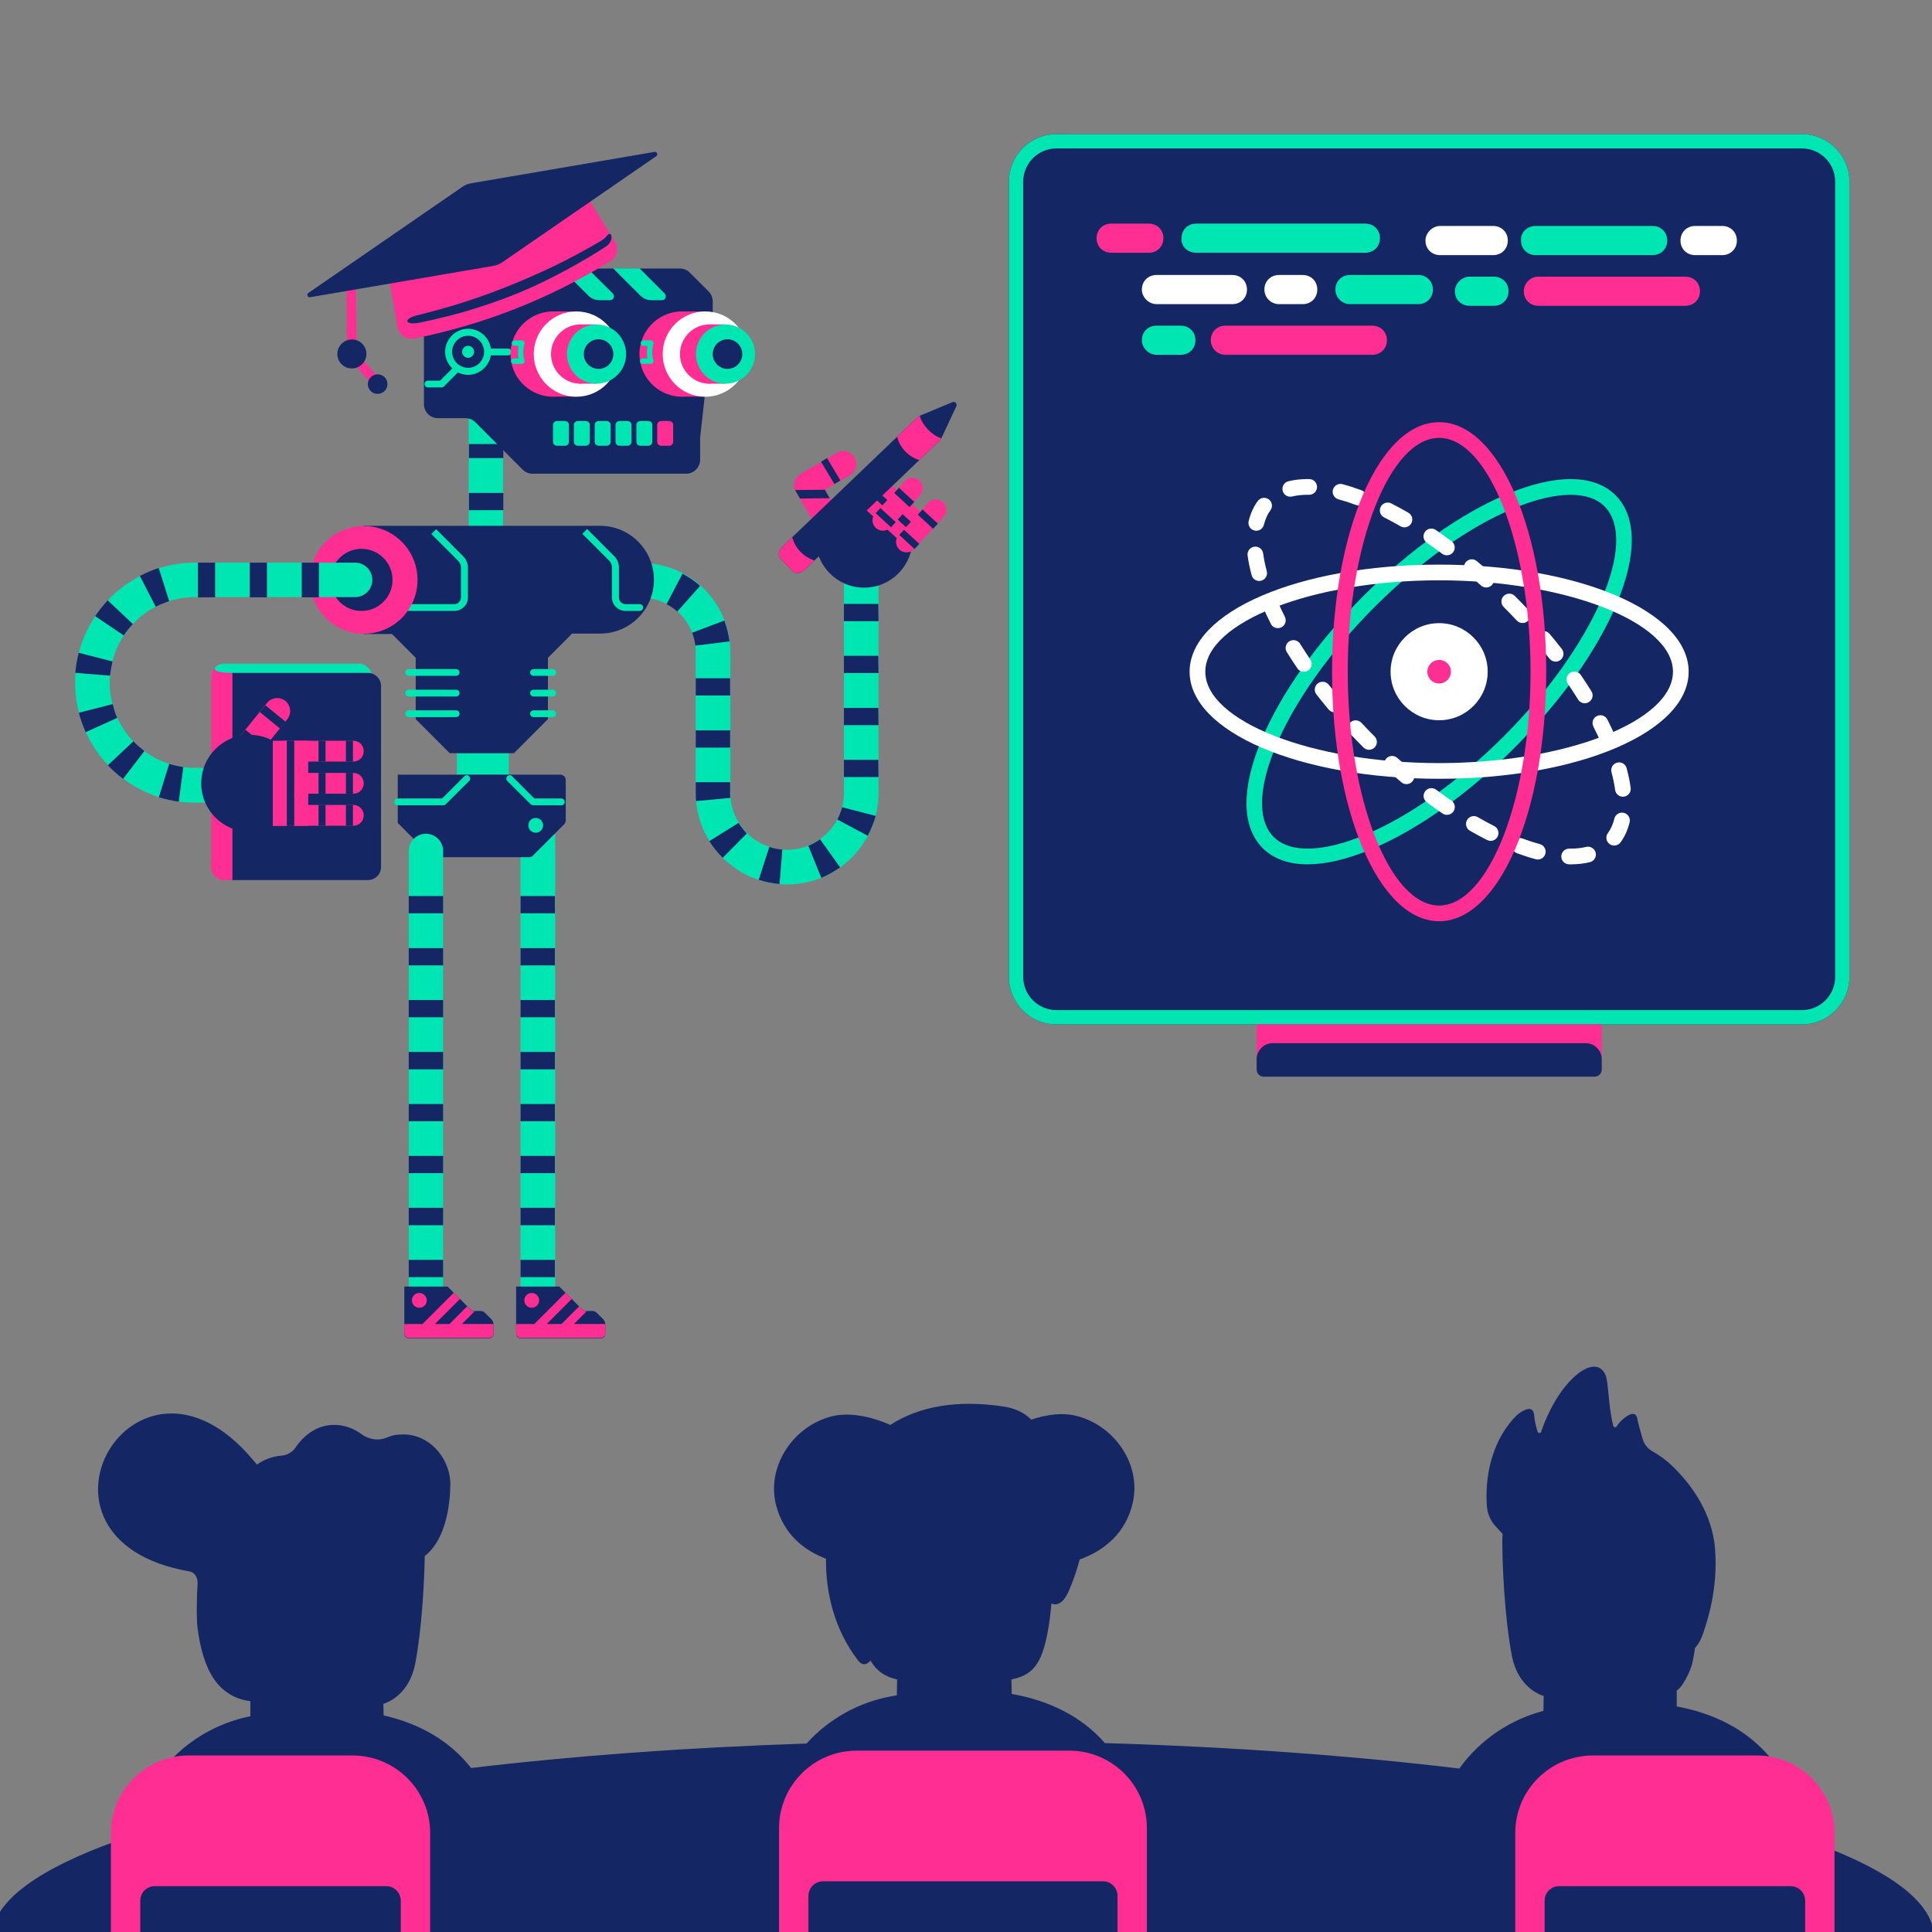 <svg xmlns="http://www.w3.org/2000/svg" version="1.1" viewBox="0 0 1080 1080" width="1080" height="1080">
<rect x="0" y="0" width="1080" height="1080" fill="#808080" stroke="none"/>
<!--ITEM 1--><g><defs><clipPath id="clip-path-id-viewbox-item-1"><rect x="0.0" y="0.0" width="353.799" height="396.441"/></clipPath></defs><g transform="translate(564.0 75.0) rotate(0.0 235.0 263.5) scale(1.328 1.329)"><g clip-path="url(#clip-path-id-viewbox-item-1)" transform="translate(-0.0 -0.0)"><g>
	<g>
		<g>
			<path style="fill:#142664;" d="M333.799,374.441H20c-11.046,0-20-8.954-20-20V20C0,8.954,8.954,0,20,0h313.799     c11.046,0,20,8.954,20,20v334.441C353.799,365.487,344.845,374.441,333.799,374.441z"/>
		</g>
	</g>
	<g>
		<g>
			<path style="fill:#00E6B3;" d="M333.799,6c7.72,0,14,6.28,14,14v334.441c0,7.72-6.28,14-14,14H20c-7.72,0-14-6.28-14-14V20     c0-7.72,6.28-14,14-14H333.799 M333.799,0H20C8.954,0,0,8.954,0,20v334.441c0,11.046,8.954,20,20,20h313.799     c11.046,0,20-8.954,20-20V20C353.799,8.954,344.845,0,333.799,0L333.799,0z"/>
		</g>
	</g>
	<g>
		<rect x="104.265" y="374.441" style="fill:#FF2E93;" width="145.27" height="14.098"/>
	</g>
	<g>
		<path style="fill:#142664;" d="M242.76,382.343H111.039c-3.741,0-6.775,3.033-6.775,6.775v4.323c0,1.657,1.343,3,3,3h139.27    c1.657,0,3-1.343,3-3v-4.323C249.535,385.376,246.502,382.343,242.76,382.343z"/>
	</g>
</g>
</g></g></g><!--ITEM 2--><g><defs><clipPath id="clip-path-id-viewbox-item-2"><rect x="0.0" y="0.0" width="64.541" height="82.402"/></clipPath></defs><g transform="translate(118.0 371.0) rotate(0.0 47.5 60.5) scale(1.472 1.468)"><g clip-path="url(#clip-path-id-viewbox-item-2)" transform="translate(-0.0 -0.0)"><g>
	<path fill="#00E6B3" d="M61.03,5v68.89c0,2.76-2.24,5-5,5H5c-2.76,0-5-2.24-5-5V5c0-1.36,0.54-2.59,1.43-3.48C2.33,0.58,3.6,0,5,0   h51.03C58.79,0,61.03,2.24,61.03,5z"/>
	<path fill="#142664" d="M59.541,82.402H8.51c-2.761,0-5-2.239-5-5V8.513c0-2.761,2.239-5,5-5h51.031c2.761,0,5,2.239,5,5v68.889   C64.541,80.163,62.303,82.402,59.541,82.402z"/>
	<path fill="#FF2E93" d="M8.1,3.51V82.4H4.86C2.17,82.4,0,80.22,0,77.54V5c0-1.36,0.54-2.59,1.43-3.48C0.99,2.9,3.62,3.51,8.1,3.51z   "/>
</g>
</g></g></g><!--ITEM 3--><g><defs><clipPath id="clip-path-id-viewbox-item-3"><rect x="0.0" y="0.0" width="799.271" height="235.526"/></clipPath></defs><g transform="translate(-4.0 764.0) rotate(0.0 542.5 159.5) scale(1.357 1.354)"><g clip-path="url(#clip-path-id-viewbox-item-3)" transform="translate(-0.0 -0.0)"><g>
	<g>
		<path style="fill:#142664;" d="M799.205,231.733c-3.009-13.214-21.664-25.601-52.292-36.42c-1.006-5.067-2.239-8.691-3.527-12.81    c-2.65-8.46-6.58-15.64-11.63-21.59c-9.305-10.965-22.39-17.733-38.089-20.665c0-2.965,0-6.609,0-6.609c1.6-0.5,5.7-7.2,6.6-12.1    c0.35-1.81,0.651-3.613,0.93-5.409c1.326-1.468,2.439-3.338,3.237-5.725c1.814-5.428,6.28-18.51,5.026-35.06    c-1.112-14.685-9.53-26.565-17.771-34.49c-2.573-2.475-5.358-4.419-8.111-5.982c-1.929-1.095-3.347-2.909-3.963-5.039    c-1.954-6.753-2.129-7.987-2.129-7.987c-0.068-0.478-0.233-1.732-1.102-2.192c-1.689-0.894-4.754,1.895-5.25,2.346    c-0.788,0.716-1.531,1.606-2.196,2.616c-0.38,0.578-1.256,0.446-1.425-0.225c-2.101-8.342-1.905-18.074-3.2-20.993    c-4.291-9.672-19.32,2.276-26.49,23.458c-0.251,0.743-1.271,0.68-1.494-0.072c-0.809-2.729-1.156-4.393-1.382-6.553    c-0.072-0.691-0.175-1.974-1.134-2.539c-1.867-1.1-5.526,1.852-6.067,2.386c-8.945,8.826-13.239,22.721-12.313,37.017    c0.004,0.106,0.009,0.212,0.016,0.317c0.005,0.074,0.006,0.149,0.011,0.223c0.004,0.055,0.02,0.097,0.024,0.151    c0.266,2.932,1.404,5.727,3.634,8.176c0.86,0.946,1.831,1.968,2.819,3.088c-0.081,1.013-0.136,2.038-0.133,3.087    c0.02,9.69,0.9,31.25,3.96,47.3c2.4,12.3,10.9,15.9,13.1,16.5c0,0-0.099,3.854-0.1,6.159    c-13.333,3.479-25.905,11.582-34.672,23.808c-43.925-5.299-93.285-8.943-145.988-10.506    c-9.427-10.837-22.607-17.499-38.401-20.305c-0.006-2.319-0.099-5.982-0.099-5.982c8.992-1.745,12.437-6.761,14.837-19.061    c0.759-3.981,1.276-8.143,1.626-12.299c2.417,1.12,5.087-0.316,7.195-5.233c1.96-4.6,3.42-8.91,4.44-12.93    c10.35-3.69,19.12-11.14,21.89-23.48c3.61-16.09-7.9-32.37-23.99-35.98c-5.24-1.17-11.57-0.4-17.86,1.74    c-0.87-0.91-1.89-1.75-3.09-2.5c-2.19-1.38-4.98-2.44-8.55-2.97c-19.01-2.82-34.57-0.02-46.4,7.63c-8.33-3.7-17.33-5.3-24.26-3.5    c-15.95,4.16-26.91,20.82-22.75,36.78c2.96,11.39,10.98,18.37,20.521,21.96v0.01c-0.17,14.21,3.53,29.37,13.2,41.99    c1.751,2.283,3.717,1.839,5.094,0.069c2.615,4.38,6.193,6.723,10.998,7.775c0,0-0.1,3.9-0.1,6.2c0,0.108,0.017,0.212,0.027,0.317    c-0.702,0.137-1.418,0.279-2.168,0.433c-12.976,2.304-25.566,8.969-35.064,19.522c-49.732,1.631-96.39,5.118-138.185,10.099    c-8.706-11.156-21.078-18.297-36.047-21.727c-0.024-2.201-0.091-4.783-0.091-4.783c2.2-0.6,10.7-4.2,13.1-16.5    c2.793-14.649,3.769-33.883,3.934-44.497c10.965-8.54,10.546-28.89,10.546-30.668c-0.75-10.861-9.263-19.543-19.241-19.543    c-0.436,0-0.872,0.012-1.307,0.048c-2.119,0-3.959,0.521-5.8,1.308c-3.16,1.32-7.12,0.799-10.014-1.308    c-3.427-2.64-7.907-4.226-12.387-3.959c-6.067,0.266-11.333,3.959-14.76,8.96c-1.32,2.107-3.427,3.427-5.8,3.693    c-3.867,0.256-7.385,1.597-10.361,3.702c-0.672-0.788-1.346-1.579-2.025-2.387C58.486-19.033,5.909,71.356,80.836,84.48    c0.016,0.003,0.031,0.005,0.047,0.008c2.513,0.436,3.665,2.844,3.448,5.386c-0.295,3.468-0.524,13.9-0.039,17.7    c2.278,17.849,8.399,28.668,21.787,30.526c0,1.518,0,4.15,0,6.203c-11.49,2.289-22.616,7.98-31.474,16.77    c-6.26,6.21-11.39,13.97-14.72,23.16c-1.078,2.972-2.058,6.141-2.948,9.503c-33.347,11.186-53.716,24.136-56.872,37.997    c-0.45,1.976,1.458,3.793,3.946,3.793h791.246C797.746,235.526,799.655,233.709,799.205,231.733z"/>
	</g>
	<g>
		<g>
			<path style="fill:#FF2E93;" d="M731.756,160.914c-1.66-0.27-3.36-0.41-5.1-0.41h-67.51c-17.67,0-32,14.33-32,32v43h12.1v-15.05     c0-3.31,2.69-6,6-6h95.32c3.31,0,6,2.69,6,6v15.05h12.09v-43C758.656,176.574,747.016,163.354,731.756,160.914z"/>
		</g>
	</g>
	<g>
		<g>
			<path style="fill:#FF2E93;" d="M466.706,168.574c-5.84-6.2-14.12-10.07-23.31-10.07h-87.52c-17.67,0-32,14.33-32,32v45h12.1     v-17.05c0-3.31,2.69-6,6-6h115.32c3.31,0,6,2.69,6,6v17.05h12.1v-45C475.396,182.014,472.096,174.304,466.706,168.574z"/>
		</g>
	</g>
	<g>
		<g>
			<path style="fill:#FF2E93;" d="M148.146,160.504h-67.51c-2.06,0-4.08,0.19-6.03,0.57c-14.79,2.82-25.97,15.82-25.97,31.43v43     h12.1v-15.05c0-3.31,2.68-6,6-6h95.31c3.32,0,6,2.69,6,6v15.05h12.1v-43C180.146,174.834,165.826,160.504,148.146,160.504z"/>
		</g>
	</g>
</g>
</g></g></g><!--ITEM 4--><g><defs><clipPath id="clip-path-id-viewbox-item-4"><rect x="0.0" y="0.0" width="435.613" height="534.0"/></clipPath></defs><g transform="translate(42.0 150.0) rotate(0.0 243.5 299.0) scale(1.118 1.12)"><g clip-path="url(#clip-path-id-viewbox-item-4)" transform="translate(-0.0 -0.0)"><g>
	<g>
		<path style="fill:#00E6B3;" d="M356,307.5c-25.2,0-45.7-20.5-45.7-45.7v-70.3c0-14.9-12.1-27.1-27.1-27.1v-17.3    c24.5,0,44.4,19.9,44.4,44.4v70.3c0,15.7,12.8,28.4,28.4,28.4s28.4-12.8,28.4-28.4V151.5h17.3v110.3    C401.7,287,381.2,307.5,356,307.5z"/>
	</g>
	<g>
		<path style="fill:#142664;" d="M352.2,307.3L352.2,307.3c-3.5-0.3-7.1-1-10.4-2.1l0,0l0,0l5.3-16.4l0,0l0,0    c2.1,0.7,4.3,1.1,6.5,1.3c0,0,0,0,0,0.1L352.2,307.3C352.3,307.3,352.2,307.3,352.2,307.3z M373.1,304.2L373.1,304.2L373.1,304.2    l-6.5-16l0,0l0,0l0,0l0,0l0,0l0,0l0,0l0,0l0,0l0,0l0,0l0,0l0,0l0,0l0,0l0,0l0,0l0,0c2-0.8,4-1.9,5.8-3.2c0,0,0,0,0.1,0l10,14l0,0    l0,0C379.5,301.1,376.4,302.8,373.1,304.2L373.1,304.2z M323.8,294.2L323.8,294.2c-2.6-2.5-4.8-5.3-6.7-8.3l0,0l0,0l14.6-9.1l0,0    l0,0c1.2,1.9,2.6,3.6,4.1,5.2c0,0,0,0,0,0.1L323.8,294.2L323.8,294.2z M396.3,283.2L396.3,283.2L396.3,283.2l-15.2-8.1l0,0l0,0    c1-1.9,1.8-4,2.4-6.1c0,0,0,0,0.1,0l16.7,4.3l0,0l0,0C399.3,276.7,398,280,396.3,283.2C396.4,283.2,396.4,283.2,396.3,283.2z     M310.5,265.9C310.4,265.9,310.4,265.9,310.5,265.9c-0.2-1.4-0.2-2.8-0.2-4.1v-5.3l0,0h17.2l0,0v5.3c0,0.8,0,1.7,0.1,2.5l0,0l0,0    L310.5,265.9L310.5,265.9z M401.7,253.9h-17.3l0,0v-8.6l0,0h17.2l0,0L401.7,253.9L401.7,253.9z M327.5,239.2h-17.2l0,0v-8.6l0,0    h17.2l0,0V239.2L327.5,239.2z M401.7,228h-17.3l0,0v-8.6l0,0h17.2l0,0L401.7,228L401.7,228z M327.5,213.2h-17.2l0,0v-8.6l0,0h17.2    l0,0V213.2L327.5,213.2z M401.7,202h-17.3l0,0v-8.6l0,0h17.2l0,0L401.7,202L401.7,202z M310.1,188.3    C310.1,188.3,310,188.3,310.1,188.3c-0.3-2.2-0.8-4.4-1.6-6.4l0,0l0,0l16.1-6.1l0,0l0,0c1.3,3.3,2.1,6.9,2.6,10.4l0,0l0,0    L310.1,188.3L310.1,188.3z M401.7,176.1h-17.3l0,0v-8.6l0,0h17.2l0,0L401.7,176.1L401.7,176.1z M301.1,171.3    C301.1,171.3,301.1,171.2,301.1,171.3c-1.7-1.5-3.5-2.7-5.4-3.7l0,0l0,0l0,0l8-15.2l0,0l0,0c3.2,1.7,6.1,3.7,8.8,6.1l0,0l0,0    L301.1,171.3C301.2,171.2,301.2,171.3,301.1,171.3z"/>
	</g>
	<g>
		<rect x="222.7" y="273.3" style="fill:#00E6B3;" width="17.3" height="238.2"/>
	</g>
	<g>
		<path style="fill:#142664;" d="M239.9,503.5h-17.2l0,0v-8.6l0,0h17.2l0,0V503.5C240,503.5,239.9,503.5,239.9,503.5z M239.9,477.6    h-17.2l0,0v-8.7l0,0h17.2l0,0V477.6C240,477.6,239.9,477.6,239.9,477.6z M239.9,451.6h-17.2l0,0V443l0,0h17.2l0,0V451.6    C240,451.6,239.9,451.6,239.9,451.6z M239.9,425.7h-17.2l0,0v-8.6l0,0h17.2l0,0V425.7C240,425.7,239.9,425.7,239.9,425.7z     M239.9,399.8h-17.2l0,0v-8.7l0,0h17.2l0,0V399.8C240,399.7,239.9,399.8,239.9,399.8z M239.9,373.8h-17.2l0,0v-8.6l0,0h17.2l0,0    V373.8C240,373.8,239.9,373.8,239.9,373.8z M239.9,347.9h-17.2l0,0v-8.6l0,0h17.2l0,0V347.9C240,347.8,239.9,347.9,239.9,347.9z     M239.9,321.9h-17.2l0,0v-8.6l0,0h17.2l0,0V321.9C240,321.9,239.9,321.9,239.9,321.9z"/>
	</g>
	<path style="fill:#142664;" d="M242.6,252.7c1.5,0,2.7,1.2,2.7,2.7c0,5.3,0,16.6,0,20.2c0,0.7-0.3,1.4-0.8,1.9   c-2.9,2.9-12.7,12.7-15.6,15.6c-0.5,0.5-1.2,0.8-1.9,0.8c-7.4,0-48.6,0-48.6,0l-17.1-17.1v-24.1H242.6L242.6,252.7z"/>
	<g>
		<path style="fill:#00E6B3;" d="M205.4,146.6c-4.8,0-8.6-3.9-8.6-8.6V57.9c0-4.8,3.9-8.6,8.6-8.6c4.8,0,8.6,3.9,8.6,8.6V138    C214.1,142.7,210.2,146.6,205.4,146.6z"/>
	</g>
	<g>
		<path style="fill:#142664;" d="M214.1,146.6h-17.2l0,0v-8.7l0,0h17.2l0,0V146.6L214.1,146.6z M214.1,120.7h-17.2l0,0v-8.6l0,0    h17.2l0,0V120.7L214.1,120.7z M214.1,94.7h-17.2l0,0v-7l0,0h17.2l0,0V94.7L214.1,94.7z"/>
	</g>
	<g>
		<path style="fill:#00E6B3;" d="M175.4,520.1c-4.8,0-8.6-3.9-8.6-8.6V290.8c0-4.8,3.9-8.6,8.6-8.6c4.8,0,8.6,3.9,8.6,8.6v220.7    C184,516.2,180.1,520.1,175.4,520.1z"/>
	</g>
	<g>
		<path style="fill:#142664;" d="M184,503.5h-17.2l0,0v-8.6l0,0H184l0,0V503.5L184,503.5z M184,477.6h-17.2l0,0v-8.7l0,0H184l0,0    V477.6L184,477.6z M184,451.6h-17.2l0,0V443l0,0H184l0,0V451.6L184,451.6z M184,425.7h-17.2l0,0v-8.6l0,0H184l0,0V425.7L184,425.7    z M184,399.8h-17.2l0,0v-8.7l0,0H184l0,0V399.8C184,399.7,184,399.8,184,399.8z M184,373.8h-17.2l0,0v-8.6l0,0H184l0,0V373.8    L184,373.8z M184,347.9h-17.2l0,0v-8.6l0,0H184l0,0V347.9C184,347.8,184,347.9,184,347.9z M184,321.9h-17.2l0,0v-8.6l0,0H184l0,0    V321.9L184,321.9z"/>
	</g>
	<g>
		<path style="fill:#142664;" d="M220.5,508.2h21.6c0,0,8.5,8.5,11.3,11.3c0.5,0.5,1.3,0.9,2.1,0.9c1,0,2.3,0,3.2,0    c0.8,0,1.5,0.3,2.1,0.9c0.9,0.9,2.2,2.2,3.2,3.2c0.7,0.7,1.1,1.7,1.1,2.8c0,1.3,0,3.1,0,4.5c0,0.6-0.2,1.1-0.6,1.6    c-0.4,0.4-1,0.6-1.6,0.6c-7.6,0-32.7,0-40.2,0c-0.6,0-1.1-0.2-1.6-0.6c-0.4-0.4-0.6-1-0.6-1.6    C220.5,525.5,220.5,508.2,220.5,508.2L220.5,508.2z"/>
		<path style="fill:#FF2E93;" d="M245.2,511.3l3.1,3.1l-17.4,17.4c-0.8,0.8-2.2,0.8-3.1,0c-0.8-0.8-0.8-2.2,0-3.1L245.2,511.3    L245.2,511.3z"/>
		<path style="fill:#FF2E93;" d="M252,518.1l1.5,1.5c0.5,0.5,1.3,0.9,2.1,0.9h0.2l-12,12c-0.8,0.8-2.2,0.8-3.1,0    c-0.8-0.8-0.8-2.2,0-3.1L252,518.1L252,518.1z"/>
		<path style="fill:#FF2E93;" d="M265.1,526.9h-44.6v4.7c0,0.6,0.2,1.1,0.6,1.6c0.4,0.4,1,0.6,1.6,0.6c7.6,0,32.7,0,40.2,0    c0.6,0,1.1-0.2,1.6-0.6c0.4-0.4,0.6-1,0.6-1.6C265.1,529.6,265.1,526.9,265.1,526.9z"/>
	</g>
	<g>
		<path style="fill:#142664;" d="M164.6,508.2h21.6c0,0,8.5,8.5,11.3,11.3c0.5,0.5,1.3,0.9,2.1,0.9c1,0,2.3,0,3.2,0    c0.8,0,1.5,0.3,2.1,0.9c0.9,0.9,2.2,2.2,3.2,3.2c0.7,0.7,1.1,1.7,1.1,2.8c0,1.3,0,3.1,0,4.5c0,0.6-0.2,1.1-0.6,1.6    c-0.4,0.4-1,0.6-1.6,0.6c-7.6,0-32.7,0-40.2,0c-0.6,0-1.1-0.2-1.6-0.6c-0.4-0.4-0.6-1-0.6-1.6    C164.6,525.5,164.6,508.2,164.6,508.2L164.6,508.2z"/>
		<path style="fill:#FF2E93;" d="M189.3,511.3l3.1,3.1L175,531.8c-0.8,0.8-2.2,0.8-3.1,0c-0.8-0.8-0.8-2.2,0-3.1L189.3,511.3    L189.3,511.3z"/>
		<path style="fill:#FF2E93;" d="M196,518.1l1.5,1.5c0.5,0.5,1.3,0.9,2.1,0.9h0.2l-12,12c-0.8,0.8-2.2,0.8-3.1,0    c-0.8-0.8-0.8-2.2,0-3.1L196,518.1L196,518.1z"/>
		<path style="fill:#FF2E93;" d="M209.2,526.9h-44.6v4.7c0,0.6,0.2,1.1,0.6,1.6c0.4,0.4,1,0.6,1.6,0.6c7.6,0,32.7,0,40.2,0    c0.6,0,1.1-0.2,1.6-0.6c0.4-0.4,0.6-1,0.6-1.6C209.2,529.6,209.2,526.9,209.2,526.9L209.2,526.9z"/>
	</g>
	<rect x="190.9" y="242" style="fill:#00E6B3;" width="25.9" height="10.6"/>
	<path style="fill:#142664;" d="M318.8,28V16.5c0-1.8-0.7-3.6-2-4.9c-2.6-2.6-7-7-9.5-9.5c-1.3-1.3-3.1-2-4.9-2h-121   c-3.866,0-7,3.134-7,7v60.7c0,3.8,3.1,7,7,7c4.6,0,10.4,0,13.8,0c1.8,0,3.6,0.7,4.9,2c5.1,5.1,18.5,18.5,23.7,23.7   c1.3,1.3,3.1,2,4.9,2c12.1,0,59,0,76.8,0c3.8,0,7-3.1,7-7c0-5,0-11,0-11L318.8,28z"/>
	<path style="fill:#142664;" d="M144.3,182.4v-53.9h118.1h0.2c14.8,0.1,26.8,12.1,26.8,26.9c0,14.9-12.1,26.9-26.9,26.9h-14   l-12.1,12.1V225l-17,17h-32.1l-17-17v-30.6l-11.9-11.9h-14.1V182.4z"/>
	<g>
		<path style="fill:#00E6B3;" d="M243.2,268H229c-0.5,0-0.9-0.2-1.2-0.5l-11.7-11.6c-0.7-0.7-0.7-1.8,0-2.4c0.7-0.7,1.8-0.7,2.4,0    l11.1,11.1h13.5c1,0,1.7,0.8,1.7,1.7S244.1,268,243.2,268z"/>
	</g>
	<g>
		<path style="fill:#00E6B3;" d="M184.2,268h-22.9c-1,0-1.7-0.8-1.7-1.7s0.8-1.7,1.7-1.7h22.2l11.1-11.1c0.7-0.7,1.8-0.7,2.4,0    c0.7,0.7,0.7,1.8,0,2.4l-11.6,11.5C185.1,267.8,184.7,268,184.2,268z"/>
	</g>
	<g>
		<path style="fill:#00E6B3;" d="M189.6,171h-26.3c-1,0-1.7-0.8-1.7-1.7c0-1,0.8-1.7,1.7-1.7h26.3c1.8,0,3.3-1.5,3.3-3.3v-15    c0-1.2-0.5-2.4-1.3-3.2l-13.5-13.5l2.4-2.4l13.5,13.5c1.5,1.5,2.4,3.5,2.4,5.7v15C196.4,168,193.3,171,189.6,171z"/>
	</g>
	<g>
		<path style="fill:#00E6B3;" d="M282.3,171h-7.1c-3.7,0-6.8-3-6.8-6.8v-15c0-1.2-0.5-2.4-1.3-3.2l-13.5-13.5l2.4-2.4l13.5,13.5    c1.5,1.5,2.4,3.5,2.4,5.7v15c0,1.8,1.5,3.3,3.3,3.3h7.1c1,0,1.7,0.8,1.7,1.7C284,170.3,283.2,171,282.3,171z"/>
	</g>
	<g>
		<path style="fill:#00E6B3;" d="M190.5,203.4h-23.7c-1,0-1.7-0.8-1.7-1.7s0.8-1.7,1.7-1.7h23.7c1,0,1.7,0.8,1.7,1.7    S191.5,203.4,190.5,203.4z"/>
	</g>
	<g>
		<path style="fill:#00E6B3;" d="M238.8,203.4h-9.6c-1,0-1.7-0.8-1.7-1.7s0.8-1.7,1.7-1.7h9.6c1,0,1.7,0.8,1.7,1.7    S239.7,203.4,238.8,203.4z"/>
	</g>
	<g>
		<path style="fill:#00E6B3;" d="M190.5,213.7h-23.7c-1,0-1.7-0.8-1.7-1.7c0-1,0.8-1.7,1.7-1.7h23.7c1,0,1.7,0.8,1.7,1.7    C192.2,212.9,191.5,213.7,190.5,213.7z"/>
	</g>
	<g>
		<path style="fill:#00E6B3;" d="M238.8,213.7h-9.6c-1,0-1.7-0.8-1.7-1.7c0-1,0.8-1.7,1.7-1.7h9.6c1,0,1.7,0.8,1.7,1.7    S239.7,213.7,238.8,213.7z"/>
	</g>
	<g>
		<path style="fill:#00E6B3;" d="M190.5,224h-23.7c-1,0-1.7-0.8-1.7-1.7s0.8-1.7,1.7-1.7h23.7c1,0,1.7,0.8,1.7,1.7    S191.5,224,190.5,224z"/>
	</g>
	<g>
		<path style="fill:#00E6B3;" d="M238.8,224h-9.6c-1,0-1.7-0.8-1.7-1.7s0.8-1.7,1.7-1.7h9.6c1,0,1.7,0.8,1.7,1.7    S239.7,224,238.8,224z"/>
	</g>
	<circle style="fill:#00E6B3;" cx="230.3" cy="278" r="3.7"/>
	<circle style="fill:#FF2E93;" cx="172.1" cy="515.1" r="3.7"/>
	<circle style="fill:#FF2E93;" cx="228.3" cy="515.1" r="3.7"/>
	<g>
		<path style="fill:#00E6B3;" d="M196.5,53.154c-6.3,0-11.5-5.2-11.5-11.5s5.2-11.5,11.5-11.5s11.5,5.2,11.5,11.5    S202.8,53.154,196.5,53.154z M196.5,33.654c-4.4,0-8,3.6-8,8s3.6,8,8,8s8-3.6,8-8S200.9,33.654,196.5,33.654z"/>
	</g>
	<circle style="fill:#00E6B3;" cx="196.5" cy="41.654" r="3"/>
	<g>
		<path style="fill:#00E6B3;" d="M216.5,43.454h-10.2c-1,0-1.7-0.8-1.7-1.7c0-1,0.8-1.7,1.7-1.7h10.2c1,0,1.7,0.8,1.7,1.7    C218.2,42.654,217.5,43.454,216.5,43.454z"/>
	</g>
	<g>
		<path style="fill:#00E6B3;" d="M183.2,59.454h-6.8c-1,0-1.7-0.8-1.7-1.7s0.8-1.7,1.7-1.7h6.1l7.4-7.4c0.7-0.7,1.8-0.7,2.4,0    c0.7,0.7,0.7,1.8,0,2.4l-7.9,7.9C184.1,59.254,183.7,59.454,183.2,59.454z"/>
	</g>
	<path style="fill:#00E6B3;" d="M282.2,0H269c0,0,9.2,9.3,13.6,13.6c1.4,1.4,3.4,2.3,5.4,2.3c1.6,0,3.7,0,5.5,0   c0.8,0,1.5-0.5,1.7-1.2c0.3-0.7,0.1-1.5-0.4-2.1C290.2,8,282.2,0,282.2,0z"/>
	<path style="fill:#00E6B3;" d="M256.2,0H243c0,0,9.2,9.3,13.6,13.6c1.4,1.4,3.4,2.3,5.4,2.3c1.6,0,3.7,0,5.5,0   c0.8,0,1.5-0.5,1.8-1.2s0.1-1.5-0.4-2.1C264.2,8,256.2,0,256.2,0L256.2,0z"/>
	<circle style="fill:#FF2E93;" cx="144.3" cy="155.5" r="26.9"/>
	<circle style="fill:#142664;" cx="143.2" cy="155.5" r="15.5"/>
	<g>
		<path style="fill:#00E6B3;" d="M89,266.7H59.9c-33,0-59.9-26.9-59.9-59.9s26.9-59.9,59.9-59.9H140c4.8,0,8.6,3.9,8.6,8.6    c0,4.8-3.9,8.6-8.6,8.6H59.9c-23.5,0-42.6,19.1-42.6,42.6s19.1,42.6,42.6,42.6H89c4.8,0,8.6,3.9,8.6,8.6S93.7,266.7,89,266.7z"/>
	</g>
	<g>
		<path style="fill:#142664;" d="M78.9,266.7h-8.6l0,0v-17.4l0,0h8.6l0,0V266.7L78.9,266.7z M51.8,266.2L51.8,266.2    c-3.3-0.5-6.7-1.2-9.9-2.2c0,0,0,0,0-0.1l5.1-16.549c0,0,0,0,0.1,0c2.3,0.7,4.6,1.2,7,1.6l0,0l0,0L51.8,266.2    C51.8,266.1,51.8,266.2,51.8,266.2z M24,254.8L24,254.8c-2.7-2-5.3-4.3-7.6-6.7c0,0,0,0,0-0.1l12.673-11.9h0.1    c1.6,1.7,3.5,3.3,5.4,4.8c0,0,0,0,0,0.1L24,254.8C24.1,254.8,24.1,254.8,24,254.8z M5.3,231.5C5.2,231.5,5.2,231.5,5.3,231.5    c-1.4-3.1-2.6-6.3-3.4-9.6c0,0,0,0,0-0.1l16.868-4.3l0,0l0,0c0.6,2.3,1.244,4.6,2.244,6.8c0,0,0,0,0,0.1L5.3,231.5L5.3,231.5z     M17.451,203.3L17.451,203.3L0.1,201.9l0,0l0,0c0.3-3.4,0.8-6.7,1.7-10l0,0l0,0l0,0l0,0l0,0l0,0l0,0l0,0l0,0l0,0l0,0l0,0l0,0l0,0    l0,0l0,0l0,0l0,0l0,0l0,0l16.851,4.3l0,0l0,0C18.151,198.5,17.751,200.9,17.451,203.3C17.551,203.3,17.551,203.3,17.451,203.3    L17.451,203.3z M24.3,183.2L24.3,183.2L10,173.6l0,0l0,0c1.9-2.8,4-5.4,6.3-7.9l0,0l0,0l12.5,11.8c0,0,0,0,0,0.1l0,0    C27.2,179.3,25.7,181.2,24.3,183.2C24.4,183.2,24.4,183.2,24.3,183.2L24.3,183.2z M40.3,168.9C40.3,168.9,40.2,168.9,40.3,168.9    l-7.9-15.3v-0.1c3-1.5,6.1-2.9,9.3-3.9h0.1L47,166v0.1C44.7,166.9,42.4,167.8,40.3,168.9L40.3,168.9z M121.9,164.2h-8.6l0,0v-17.3    l0,0h8.6l0,0V164.2L121.9,164.2z M95.9,164.2h-8.6l0,0v-17.3l0,0h8.6l0,0V164.2C96,164.2,96,164.2,95.9,164.2z M70,164.2h-8.6l0,0    v-17.3l0,0H70l0,0V164.2L70,164.2z"/>
	</g>
	<circle style="fill:#142664;" cx="394.496" cy="135.176" r="24.2"/>
	<g>
		<g>
			<path style="fill:#FF2E93;" d="M391.531,114.693c-2.135-1.962-2.272-5.212-0.31-7.347l22.873-24.885     c1.962-2.135,5.212-2.272,7.347-0.31s2.272,5.212,0.31,7.347l-22.873,24.885C396.916,116.519,393.666,116.656,391.531,114.693z"/>
		</g>
		<g>
			
				<rect x="414.853" y="82.215" transform="matrix(0.677 -0.736 0.736 0.677 70.322 334.982)" style="fill:#142664;" width="3.5" height="10.4"/>
		</g>
		<g>
			
				<rect x="405.582" y="92.302" transform="matrix(0.677 -0.736 0.736 0.677 59.899 331.417)" style="fill:#142664;" width="3.5" height="10.4"/>
		</g>
	</g>
	
		<rect x="387.09" y="111.252" transform="matrix(0.736 0.677 -0.677 0.736 188.976 -244.631)" style="fill:#FF2E93;" width="42.444" height="17.719"/>
	<g>
		
			<rect x="406.562" y="98.89" transform="matrix(0.677 -0.736 0.736 0.677 43.569 339.448)" style="fill:#142664;" width="3.5" height="42.444"/>
		
			<rect x="406.562" y="98.89" transform="matrix(0.677 -0.736 0.736 0.677 43.569 339.448)" style="fill:#142664;" width="3.5" height="42.444"/>
	</g>
	<g>
		<g>
			<path style="fill:#FF2E93;" d="M422.163,105.868c-2.135-1.962-5.385-1.826-7.347,0.31l-14.752,16.05     c-1.962,2.135-1.826,5.385,0.31,7.347c2.135,1.962,5.385,1.826,7.347-0.31l14.752-16.05     C424.435,111.08,424.224,107.763,422.163,105.868z"/>
		</g>
		<g>
			
				<rect x="403.461" y="119.111" transform="matrix(0.677 -0.736 0.736 0.677 39.475 338.522)" style="fill:#142664;" width="3.5" height="10.4"/>
		</g>
		<g>
			
				<rect x="412.732" y="109.024" transform="matrix(0.677 -0.736 0.736 0.677 49.898 342.087)" style="fill:#142664;" width="3.5" height="10.4"/>
		</g>
	</g>
	<g>
		<g>
			<path style="fill:#FF2E93;" d="M433.943,116.695c-2.135-1.962-5.385-1.826-7.347,0.31l-14.752,16.05     c-1.962,2.135-1.826,5.385,0.31,7.347c2.135,1.962,5.385,1.826,7.347-0.31l14.752-16.05     C436.215,121.908,436.004,118.59,433.943,116.695z"/>
		</g>
		<g>
			
				<rect x="415.241" y="129.938" transform="matrix(0.677 -0.736 0.736 0.677 35.312 350.695)" style="fill:#142664;" width="3.5" height="10.4"/>
		</g>
		<g>
			
				<rect x="424.512" y="119.852" transform="matrix(0.677 -0.736 0.736 0.677 45.735 354.26)" style="fill:#142664;" width="3.5" height="10.4"/>
		</g>
	</g>
	<g>
		<g>
			<path style="fill:#FF2E93;" d="M81.043,245.602L81.043,245.602c-2.789-2.265-3.213-6.362-0.948-9.151l15.889-19.583     c2.229-2.744,6.307-3.167,9.151-0.948c2.744,2.229,3.167,6.307,0.948,9.151l-15.889,19.583     C87.929,247.443,83.832,247.867,81.043,245.602z"/>
			<g>
				<path style="fill:#142664;" d="M92.338,221.481l2.764-3.403l10.099,8.203l-2.764,3.403L92.338,221.481z"/>
			</g>
			<g>
				<path style="fill:#142664;" d="M82.361,233.679l2.764-3.403l10.099,8.203l-2.764,3.403L82.361,233.679z"/>
			</g>
		</g>
		<g>
			<g>
				<path style="fill:#FF2E93;" d="M80.1,257.03c0-2.9,2.3-5.2,5.2-5.2h53.8c2.9,0,5.2,2.3,5.2,5.2s-2.3,5.2-5.2,5.2H85.3      C82.4,262.23,80.1,259.83,80.1,257.03z"/>
			</g>
			<g>
				<rect x="135.4" y="251.83" style="fill:#142664;" width="3.5" height="10.4"/>
			</g>
			<g>
				<rect x="121.7" y="251.83" style="fill:#142664;" width="3.5" height="10.4"/>
			</g>
		</g>
		<g>
			<g>
				<path style="fill:#FF2E93;" d="M80.1,273.03c0-2.9,2.3-5.2,5.2-5.2h53.8c2.9,0,5.2,2.3,5.2,5.2s-2.3,5.2-5.2,5.2H85.3      C82.4,278.23,80.1,275.83,80.1,273.03z"/>
			</g>
			<g>
				<rect x="135.4" y="267.83" style="fill:#142664;" width="3.5" height="10.4"/>
			</g>
			<g>
				<rect x="121.7" y="267.83" style="fill:#142664;" width="3.5" height="10.4"/>
			</g>
		</g>
		<circle style="fill:#142664;" cx="87.25" cy="257.03" r="24.2"/>
		<g>
			<g>
				<path style="fill:#FF2E93;" d="M100.1,240.986c0-2.9,2.3-5.2,5.2-5.2h33.8c2.9,0,5.2,2.3,5.2,5.2s-2.3,5.2-5.2,5.2h-33.8      C102.4,246.186,100.1,243.886,100.1,240.986z"/>
			</g>
			<g>
				<rect x="135.4" y="235.786" style="fill:#142664;" width="3.5" height="10.4"/>
			</g>
			<g>
				<rect x="121.7" y="235.786" style="fill:#142664;" width="3.5" height="10.4"/>
			</g>
		</g>
		
			<rect x="86.469" y="248.148" transform="matrix(-1.836970e-16 1 -1 -1.836970e-16 364.698 149.317)" style="fill:#FF2E93;" width="42.444" height="17.719"/>
		<g>
			<rect x="105.941" y="235.786" style="fill:#142664;" width="3.5" height="42.444"/>
			<rect x="105.941" y="235.786" style="fill:#142664;" width="3.5" height="42.444"/>
		</g>
	</g>
	<g>
		<path style="fill:#FF2E93;" d="M374.875,110.56l5.038,8.686c1.774,3.058,0.721,7.021-2.363,8.891    c-3.058,1.774-7.021,0.721-8.891-2.363l-8.302-14.313c-1.774-3.058-0.721-7.021,2.363-8.891l18.105-10.502    c3.058-1.774,7.021-0.721,8.891,2.363c1.774,3.058,0.721,7.021-2.363,8.891L374.875,110.56z"/>
		<g>
			
				<rect x="376.143" y="94.786" transform="matrix(0.857 -0.515 0.515 0.857 1.784 209.007)" style="fill:#142664;" width="3.5" height="13"/>
		</g>
		<path style="fill:#142664;" d="M374.875,110.56l2.413,4.159l-14.848,0.192l-1.987-3.425c-0.142-0.245-0.258-0.586-0.4-0.831    l15.041-0.141L374.875,110.56L374.875,110.56z"/>
	</g>
	<path style="fill:#FF2E93;" d="M237.443,64.032c-11.051-0.807-19.742-9.995-19.742-21.232s8.691-20.425,19.742-21.232v-0.062   h13.099v42.526h-9.995c-0.497,0.062-1.055,0.062-1.552,0.062C238.498,64.094,237.94,64.032,237.443,64.032L237.443,64.032   L237.443,64.032z"/>
	<circle style="fill:#FFFFFF;" cx="250.604" cy="42.8" r="21.294"/>
	<path style="fill:#FF2E93;" d="M260.724,57.575h-6.953c-0.372,0-0.745,0.062-1.055,0.062c-0.372,0-0.745,0-1.055-0.062l0,0l0,0   c-7.636-0.559-13.72-6.953-13.72-14.775s6.084-14.217,13.72-14.775v-0.062h9.126v29.613H260.724z"/>
	<circle style="fill:#00E6B3;" cx="260.724" cy="42.8" r="14.775"/>
	<circle style="fill:#142664;" cx="261.724" cy="42.8" r="7.388"/>
	<path style="fill:#00E6B3;" d="M221.736,38.703h-2.049c-0.745,0-1.366-0.621-1.366-1.366c0-0.745,0.621-1.366,1.366-1.366h3.725   c0.435,0,0.807,0.186,1.055,0.559c0.248,0.372,0.31,0.807,0.186,1.18c0,0-1.304,4.097,0,8.257c0.124,0.435,0.062,0.869-0.186,1.18   c-0.248,0.372-0.683,0.559-1.055,0.559h-4.097c-0.745,0-1.366-0.621-1.366-1.366s0.621-1.366,1.366-1.366h2.359   C221.302,42.552,221.488,40.193,221.736,38.703L221.736,38.703z"/>
	<path style="fill:#FF2E93;" d="M301.912,64.032c-11.051-0.807-19.742-9.995-19.742-21.232s8.691-20.425,19.742-21.232v-0.062   h13.099v42.526h-9.995c-0.497,0.062-1.055,0.062-1.552,0.062C302.968,64.094,302.409,64.032,301.912,64.032L301.912,64.032   L301.912,64.032z"/>
	<circle style="fill:#FFFFFF;" cx="315.074" cy="42.8" r="21.294"/>
	<path style="fill:#FF2E93;" d="M325.193,57.575h-6.953c-0.372,0-0.745,0.062-1.055,0.062c-0.372,0-0.745,0-1.055-0.062l0,0l0,0   c-7.636-0.559-13.72-6.953-13.72-14.775s6.084-14.217,13.72-14.775v-0.062h9.126v29.613H325.193z"/>
	<circle style="fill:#00E6B3;" cx="325.193" cy="42.8" r="14.775"/>
	<circle style="fill:#142664;" cx="326.193" cy="42.8" r="7.388"/>
	<path style="fill:#00E6B3;" d="M286.206,38.703h-2.049c-0.745,0-1.366-0.621-1.366-1.366c0-0.745,0.621-1.366,1.366-1.366h3.725   c0.435,0,0.807,0.186,1.055,0.559s0.31,0.807,0.186,1.18c0,0-1.304,4.097,0,8.257c0.124,0.435,0.062,0.869-0.186,1.18   c-0.248,0.372-0.683,0.559-1.055,0.559h-4.097c-0.745,0-1.366-0.621-1.366-1.366s0.621-1.366,1.366-1.366h2.359   C285.771,42.552,285.957,40.193,286.206,38.703L286.206,38.703z"/>
	<path style="fill:#00E6B3;" d="M244.917,88.56h-3.976c-1.105,0-2-0.895-2-2v-8.366c0-1.105,0.895-2,2-2h3.976c1.105,0,2,0.895,2,2   v8.366C246.917,87.665,246.022,88.56,244.917,88.56z"/>
	<path style="fill:#00E6B3;" d="M255.338,88.56h-3.976c-1.105,0-2-0.895-2-2v-8.366c0-1.105,0.895-2,2-2h3.976c1.105,0,2,0.895,2,2   v8.366C257.338,87.665,256.443,88.56,255.338,88.56z"/>
	<path style="fill:#00E6B3;" d="M265.759,88.56h-3.976c-1.105,0-2-0.895-2-2v-8.366c0-1.105,0.895-2,2-2h3.976c1.105,0,2,0.895,2,2   v8.366C267.759,87.665,266.864,88.56,265.759,88.56z"/>
	<path style="fill:#00E6B3;" d="M276.18,88.56h-3.976c-1.105,0-2-0.895-2-2v-8.366c0-1.105,0.895-2,2-2h3.976c1.105,0,2,0.895,2,2   v8.366C278.18,87.665,277.284,88.56,276.18,88.56z"/>
	<path style="fill:#00E6B3;" d="M286.601,88.56h-3.976c-1.105,0-2-0.895-2-2v-8.366c0-1.105,0.895-2,2-2h3.976c1.105,0,2,0.895,2,2   v8.366C288.601,87.665,287.705,88.56,286.601,88.56z"/>
	<path style="fill:#FF2E93;" d="M297.021,88.56h-3.976c-1.105,0-2-0.895-2-2v-8.366c0-1.105,0.895-2,2-2h3.976c1.105,0,2,0.895,2,2   v8.366C299.021,87.665,298.126,88.56,297.021,88.56z"/>
</g>
</g></g></g><!--ITEM 5--><g><defs><clipPath id="clip-path-id-viewbox-item-5"><rect x="0.0" y="0.0" width="159.478" height="69.173"/></clipPath></defs><g transform="translate(172.0 100.0) rotate(-21.496 105.5 45.5) scale(1.323 1.316)"><g clip-path="url(#clip-path-id-viewbox-item-5)" transform="translate(-0.0 -0.0)"><g>
	<g>
		<path style="fill:#ff2e93;" d="M124.239,17.736h-88l-5.765,27.836c-0.685,3.307,1.494,6.532,4.817,7.131    c29.688,5.351,59.376,5.341,89.064-0.03c3.257-0.589,5.428-3.704,4.849-6.963L124.239,17.736z"/>
	</g>
	<g>
		<g>
			<path style="fill:#142664;" d="M39.896,47.254c0,0,0.556,0.114,1.586,0.277c1.029,0.169,2.528,0.415,4.406,0.723     c3.766,0.549,9.062,1.315,15.2,1.839c6.443,0.519,13.898,0.91,21.332,0.829c2.099-0.012,4.277-0.077,6.45-0.184     c2.174-0.072,4.34-0.254,6.417-0.422c8.182-0.615,15.587-1.642,20.929-2.529c2.676-0.42,4.83-0.843,6.323-1.124     c1.492-0.281,2.305-0.432,2.373-0.458c1.794-0.378,3.012-1.536,3.492-2.481c0.504-0.966,0.397-1.693,0.076-1.925     c-0.391-0.258-0.977,0.047-1.685,0.383c-0.71,0.35-1.562,0.718-2.475,0.917c0,0-0.038,0.007-0.112,0.021     c-0.064,0.013-0.183,0.035-0.395,0.065c-0.394,0.06-0.974,0.148-1.72,0.261c-1.492,0.224-3.641,0.574-6.297,0.9     c-5.303,0.704-12.607,1.486-20.563,1.887c-4.15,0.156-8.27,0.357-12.711,0.406c-7.303,0.083-14.585-0.095-20.909-0.496     c-6.012-0.354-11.283-0.938-15.06-1.336c-1.885-0.234-3.396-0.421-4.435-0.55c-1.039-0.134-1.607-0.208-1.607-0.208     c-2.824-0.502-4.957-0.084-5.207,0.703C35.066,45.747,37.357,46.895,39.896,47.254z"/>
		</g>
	</g>
	<g>
		<g>
			<path style="fill:#FF2E93;" d="M13.879,67.027c-0.831,0-1.607-0.521-1.892-1.352L6.524,49.749     c-0.151-0.442-0.144-0.922,0.021-1.359l11.562-30.439c0.394-1.033,1.551-1.551,2.58-1.16c1.033,0.392,1.552,1.547,1.16,2.58     L10.541,49.134l5.229,15.243c0.358,1.045-0.198,2.182-1.242,2.541C14.313,66.992,14.094,67.027,13.879,67.027z"/>
		</g>
	</g>
	<g>
		<g>
			<circle style="fill:#142664;" cx="19.976" cy="18.661" r="4.195"/>
		</g>
	</g>
	<g>
		<g>
			<circle style="fill:#142664;" cx="8.415" cy="49.1" r="6.146"/>
		</g>
	</g>
	<g>
		<g>
			<circle style="fill:#142664;" cx="13.879" cy="65.027" r="4.146"/>
		</g>
	</g>
	<g>
		<path style="fill:#142664;" d="M158.683,16.35L81.691,0.192c-1.286-0.27-2.615-0.255-3.895,0.044L0.773,18.221    c-1.042,0.243-1.025,1.733,0.022,1.952l76.992,16.158c1.286,0.27,2.615,0.255,3.895-0.044l77.024-17.985    C159.747,18.059,159.73,16.57,158.683,16.35z"/>
	</g>
</g>
</g></g></g><!--ITEM 6--><g><defs><clipPath id="clip-path-id-viewbox-item-6"><rect x="0.0" y="0.0" width="10.0" height="73.104"/></clipPath></defs><g transform="translate(478.0 336.0) rotate(-133.76 9.0 -65.5) scale(1.8 -1.792)"><g clip-path="url(#clip-path-id-viewbox-item-6)" transform="translate(-0.0 -0.0)"><g>
	<g>
		<path style="fill:#142664;" d="M10,12.225v58.119c0,1.525-1.069,2.761-2.388,2.761h-5.22c-1.319,0-2.388-1.236-2.388-2.761V12.225    c0-0.433,0.055-0.866,0.164-1.272c1.475,0.776,3.11,1.085,4.834,1.085c1.725,0,3.359-0.309,4.834-1.085    C9.946,11.358,10,11.792,10,12.225z"/>
	</g>
	<g>
		<path style="fill:#142664;" d="M9.837,10.952c-1.475,0.776-3.106,1.209-4.83,1.209c-1.725,0-3.363-0.433-4.838-1.209    c0.07-0.298,0.179-0.586,0.304-0.866L4.14,0.595c0.367-0.794,1.358-0.794,1.732,0l3.66,9.491    C9.665,10.366,9.766,10.655,9.837,10.952z"/>
	</g>
	<g>
		<path style="fill:#ff2e93;" d="M10,12.222v8.44H9.84c-1.48,0.77-3.11,1.21-4.83,1.21c-1.73,0-3.37-0.44-4.84-1.21H0v-8.44    c0-0.43,0.06-0.86,0.17-1.27c1.04,0.55,2.16,0.86,3.34,0.99c0.49,0.06,0.98,0.09,1.49,0.09c0.51,0,1.01-0.03,1.5-0.09    c1.18-0.13,2.3-0.44,3.34-0.99C9.95,11.362,10,11.793,10,12.222z"/>
	</g>
	<g>
		<path style="fill:#ff2e93;" d="M10,65.932v4.41c0,1.53-1.07,2.76-2.39,2.76H2.39c-1.32,0-2.39-1.23-2.39-2.76v-4.41h0.17    c1.47,0.77,3.11,1.2,4.84,1.2c1.72,0,3.35-0.43,4.83-1.2H10z"/>
	</g>
</g>
</g></g></g><!--ITEM 7--><g><defs><clipPath id="clip-path-id-viewbox-item-7"><rect x="0.0" y="0.0" width="179.519" height="179.518"/></clipPath></defs><g transform="translate(665.0 236.0) rotate(0.0 139.5 139.5) scale(1.554 1.554)"><g clip-path="url(#clip-path-id-viewbox-item-7)" transform="translate(-0.0 -0.0)"><g>
	<g>
		<circle style="fill:#FFFFFF;" cx="89.759" cy="89.759" r="15.205"/>
	</g>
	<g>
		<path style="fill:#ffffff;" d="M89.76,107.223c-9.63,0-17.465-7.835-17.465-17.464s7.835-17.464,17.465-17.464    c9.63,0,17.464,7.835,17.464,17.464S99.389,107.223,89.76,107.223z M89.76,76.812c-7.139,0-12.947,5.808-12.947,12.947    c0,7.139,5.808,12.947,12.947,12.947c7.139,0,12.947-5.808,12.947-12.947C102.706,82.62,96.898,76.812,89.76,76.812z"/>
	</g>
	<g>
		<path style="fill:#00E6B3;" d="M42.457,159.052c-6.784,0-12.285-1.942-16.167-5.824c-7.606-7.606-7.767-21.435-0.454-38.94    c6.981-16.71,20.009-35.096,36.683-51.769c16.674-16.674,35.059-29.702,51.769-36.683c17.504-7.315,31.334-7.152,38.94,0.454    c7.606,7.606,7.767,21.435,0.454,38.939c-6.981,16.71-20.009,35.096-36.683,51.769c-16.673,16.674-35.059,29.702-51.769,36.683    C56.658,157.263,48.967,159.052,42.457,159.052z M137.031,26.129c-5.726,0-12.726,1.642-20.566,4.918    c-16.047,6.704-33.787,19.299-49.954,35.465c-32.24,32.24-48.83,70.123-36.229,82.724c5.795,5.794,17.739,5.516,32.77-0.764    c16.047-6.704,33.787-19.299,49.954-35.465c32.239-32.24,48.83-70.122,36.229-82.724    C146.464,27.511,142.283,26.129,137.031,26.129z"/>
	</g>
	<g>
		<path style="fill:#ffffff;" d="M137.065,159.055c-0.195,0-0.39-0.002-0.587-0.005c-1.56-0.023-2.804-1.306-2.78-2.865    c0.023-1.545,1.283-2.781,2.822-2.781c0.015,0,0.029,0,0.044,0.001c2.217,0.024,4.271-0.173,6.083-0.619    c1.515-0.375,3.045,0.551,3.417,2.065c0.373,1.514-0.551,3.044-2.065,3.417C141.881,158.789,139.549,159.054,137.065,159.055z     M125.255,157.322c-0.242,0-0.489-0.031-0.733-0.097c-2.179-0.585-4.459-1.317-6.776-2.177c-1.462-0.542-2.207-2.167-1.665-3.629    c0.542-1.462,2.167-2.21,3.629-1.665c2.153,0.799,4.265,1.477,6.276,2.017c1.506,0.404,2.399,1.953,1.995,3.459    C127.642,156.491,126.502,157.322,125.255,157.322z M152.732,152.303c-0.579,0-1.162-0.177-1.665-0.545    c-1.258-0.921-1.532-2.688-0.611-3.946c1.064-1.454,1.852-3.207,2.34-5.209c0.369-1.515,1.892-2.446,3.412-2.074    c1.515,0.369,2.444,1.897,2.074,3.412c-0.665,2.726-1.764,5.15-3.269,7.206C154.46,151.903,153.602,152.303,152.732,152.303z     M108.275,150.612c-0.43,0-0.865-0.098-1.274-0.306c-2.024-1.026-4.097-2.15-6.162-3.34c-1.351-0.779-1.815-2.505-1.036-3.856    c0.779-1.351,2.503-1.815,3.856-1.036c1.978,1.14,3.961,2.215,5.895,3.196c1.391,0.705,1.947,2.404,1.242,3.795    C110.298,150.046,109.305,150.612,108.275,150.612z M92.573,141.259c-0.547,0-1.101-0.159-1.587-0.49    c-1.883-1.283-3.793-2.641-5.679-4.037c-1.253-0.928-1.517-2.696-0.589-3.95c0.929-1.253,2.698-1.515,3.95-0.589    c1.826,1.353,3.677,2.668,5.499,3.909c1.289,0.878,1.621,2.634,0.743,3.923C94.363,140.827,93.476,141.259,92.573,141.259z     M155.86,134.74c-1.391,0-2.602-1.028-2.794-2.444c-0.272-2.005-0.712-4.144-1.308-6.358c-0.405-1.505,0.487-3.055,1.993-3.46    c1.506-0.405,3.055,0.487,3.46,1.993c0.658,2.446,1.146,4.823,1.45,7.065c0.21,1.545-0.872,2.968-2.418,3.178    C156.114,134.731,155.986,134.74,155.86,134.74z M78.014,130.205c-0.64,0-1.283-0.216-1.812-0.66    c-1.76-1.475-3.527-3.009-5.253-4.557c-1.16-1.042-1.256-2.827-0.215-3.988c1.041-1.16,2.827-1.257,3.987-0.215    c1.678,1.506,3.396,2.997,5.108,4.432c1.195,1.001,1.352,2.783,0.35,3.978C79.621,129.862,78.82,130.205,78.014,130.205z     M64.536,117.85c-0.721,0-1.443-0.275-1.993-0.826c-0.009-0.009-0.022-0.022-0.035-0.035c-1.64-1.641-3.263-3.316-4.824-4.981    c-1.067-1.138-1.009-2.924,0.128-3.991c1.137-1.067,2.924-1.01,3.991,0.128c1.523,1.625,3.107,3.26,4.707,4.861    c0.013,0.012,0.025,0.025,0.037,0.037c1.086,1.105,1.082,2.882-0.016,3.979C65.981,117.574,65.258,117.85,64.536,117.85z     M150.68,117.262c-1.094,0-2.135-0.64-2.595-1.708c-0.846-1.966-1.801-4-2.839-6.045c-0.705-1.391-0.151-3.09,1.24-3.796    c1.39-0.706,3.09-0.151,3.796,1.24c1.091,2.151,2.098,4.294,2.99,6.369c0.617,1.433-0.045,3.093-1.478,3.709    C151.431,117.188,151.052,117.262,150.68,117.262z M52.159,104.353c-0.806,0-1.607-0.343-2.165-1.009    c-1.489-1.776-2.962-3.596-4.376-5.408c-0.96-1.229-0.741-3.003,0.489-3.963c1.229-0.96,3.002-0.741,3.963,0.489    c1.374,1.76,2.805,3.528,4.252,5.254c1.002,1.195,0.845,2.976-0.349,3.978C53.443,104.136,52.799,104.353,52.159,104.353z     M142.149,101.105c-0.945,0-1.868-0.474-2.403-1.337c-1.157-1.867-2.393-3.766-3.674-5.645c-0.878-1.288-0.545-3.045,0.743-3.923    c1.288-0.878,3.044-0.546,3.923,0.743c1.326,1.947,2.607,3.915,3.807,5.851c0.822,1.325,0.413,3.066-0.913,3.887    C143.17,100.969,142.656,101.105,142.149,101.105z M41.105,89.794c-0.903,0-1.789-0.431-2.336-1.234    c-1.328-1.949-2.61-3.918-3.807-5.851c-0.822-1.325-0.412-3.066,0.913-3.887c1.325-0.823,3.066-0.412,3.887,0.913    c1.155,1.863,2.391,3.763,3.673,5.645c0.878,1.288,0.545,3.045-0.743,3.923C42.206,89.636,41.653,89.794,41.105,89.794z     M131.665,86.13c-0.84,0-1.671-0.373-2.228-1.086c-1.362-1.746-2.793-3.513-4.251-5.253c-1.002-1.195-0.845-2.976,0.349-3.978    c1.196-1.002,2.977-0.845,3.978,0.349c1.502,1.791,2.974,3.61,4.377,5.408c0.959,1.23,0.74,3.004-0.489,3.963    C132.884,85.935,132.272,86.13,131.665,86.13z M31.748,74.096c-1.03,0-2.022-0.565-2.52-1.546    c-1.089-2.146-2.094-4.289-2.989-6.37c-0.616-1.432,0.046-3.093,1.479-3.709c1.431-0.615,3.093,0.046,3.709,1.479    c0.848,1.971,1.802,4.005,2.837,6.045c0.705,1.391,0.151,3.09-1.24,3.796C32.614,73.998,32.178,74.096,31.748,74.096z     M119.762,72.252c-0.753,0-1.504-0.299-2.06-0.891c-1.528-1.628-3.101-3.253-4.676-4.829c-0.012-0.011-0.023-0.022-0.033-0.033    c-1.103-1.102-1.102-2.89,0-3.992c1.09-1.09,2.847-1.102,3.952-0.04c0.018,0.017,0.036,0.034,0.053,0.052    c1.625,1.624,3.246,3.299,4.822,4.977c1.067,1.137,1.01,2.924-0.127,3.991C121.149,71.999,120.455,72.252,119.762,72.252z     M106.694,59.465c-0.672,0-1.346-0.238-1.885-0.722c-1.684-1.512-3.403-3.003-5.107-4.432c-1.195-1.002-1.352-2.783-0.35-3.978    c1.002-1.194,2.782-1.353,3.978-0.35c1.753,1.47,3.52,3.003,5.252,4.557c1.16,1.041,1.257,2.826,0.215,3.987    C108.239,59.149,107.469,59.465,106.694,59.465z M25.028,57.121c-1.246,0-2.386-0.831-2.725-2.091    c-0.657-2.447-1.145-4.824-1.449-7.066c-0.209-1.545,0.874-2.967,2.419-3.177c1.551-0.204,2.968,0.875,3.177,2.419    c0.271,2.004,0.711,4.143,1.306,6.358c0.404,1.506-0.488,3.055-1.994,3.46C25.517,57.09,25.271,57.121,25.028,57.121z     M92.543,47.891c-0.584,0-1.174-0.18-1.679-0.555c-1.821-1.349-3.671-2.664-5.498-3.909c-1.289-0.878-1.621-2.634-0.743-3.923    c0.877-1.288,2.633-1.622,3.923-0.743c1.888,1.287,3.799,2.645,5.679,4.038c1.253,0.929,1.516,2.697,0.588,3.95    C94.261,47.496,93.408,47.891,92.543,47.891z M23.986,39.054c-0.222,0-0.448-0.026-0.674-0.082    c-1.514-0.371-2.442-1.899-2.071-3.414c0.667-2.725,1.769-5.148,3.276-7.203c0.923-1.259,2.689-1.529,3.946-0.608    c1.258,0.922,1.53,2.689,0.608,3.946c-1.066,1.454-1.855,3.206-2.345,5.207C26.411,38.19,25.257,39.054,23.986,39.054z     M77.282,37.831c-0.479,0-0.963-0.122-1.408-0.378c-1.973-1.138-3.956-2.213-5.895-3.196c-1.391-0.705-1.946-2.404-1.241-3.795    c0.705-1.391,2.404-1.946,3.795-1.241c2.028,1.028,4.101,2.152,6.161,3.341c1.351,0.779,1.814,2.505,1.035,3.856    C79.209,37.324,78.259,37.831,77.282,37.831z M60.806,29.948c-0.326,0-0.658-0.057-0.982-0.177c-2.155-0.8-4.267-1.48-6.276-2.019    c-1.506-0.405-2.399-1.953-1.995-3.459c0.405-1.506,1.954-2.395,3.459-1.995c2.178,0.585,4.457,1.318,6.776,2.179    c1.462,0.543,2.207,2.168,1.664,3.63C63.031,29.245,61.953,29.948,60.806,29.948z M36.212,26.812c-1.269,0-2.423-0.862-2.74-2.15    c-0.372-1.514,0.554-3.044,2.068-3.416c2.112-0.519,4.435-0.782,6.905-0.782c0.003,0,0.006,0,0.009,0    c0.202,0,0.406,0.002,0.612,0.006c1.559,0.027,2.801,1.314,2.773,2.873c-0.027,1.542-1.286,2.774-2.822,2.774    c-0.017,0-0.034,0-0.051-0.001c-0.174-0.003-0.343-0.024-0.52-0.004c-2.017,0-3.887,0.208-5.558,0.619    C36.661,26.786,36.434,26.812,36.212,26.812z"/>
	</g>
	<g>
		<path style="fill:#ffffff;" d="M89.76,128.282C39.427,128.282,0,111.361,0,89.759s39.427-38.523,89.76-38.523    s89.759,16.922,89.759,38.523S140.092,128.282,89.76,128.282z M89.76,56.883c-45.594,0-84.113,15.055-84.113,32.876    s38.519,32.876,84.113,32.876s84.112-15.055,84.112-32.876S135.353,56.883,89.76,56.883z"/>
	</g>
	<g>
		<path style="fill:#FF2E93;" d="M89.76,179.518c-21.602,0-38.523-39.427-38.523-89.759S68.158,0,89.76,0    s38.523,39.427,38.523,89.759S111.361,179.518,89.76,179.518z M89.76,5.647c-17.821,0-32.876,38.518-32.876,84.112    s15.055,84.112,32.876,84.112c17.82,0,32.876-38.518,32.876-84.112S107.58,5.647,89.76,5.647z"/>
	</g>
	<g>
		<circle style="fill:#FF2E93;" cx="89.759" cy="89.759" r="4.242"/>
	</g>
</g>
</g></g></g><!--ITEM 8--><g><defs><clipPath id="clip-path-id-crop-item-8"><rect transform="scale(0.257 0.258)" x="0.0" y="0.0" width="188.0" height="79.0"/></clipPath><clipPath id="clip-path-id-viewbox-item-8"><rect x="0.0" y="0.0" width="48.3" height="33.5"/></clipPath></defs><g clip-path="url(#clip-path-id-crop-item-8)" transform="translate(613.0 125.0) rotate(0.0 94.0 65.0) scale(3.892 3.881)"><g clip-path="url(#clip-path-id-viewbox-item-8)" transform="translate(-0.0 -0.0)"><g>
	<path d="M2.1,4.2h5.4c1.2,0,2.1-0.9,2.1-2.1S8.7,0,7.5,0H2.1C0.9,0,0,0.9,0,2.1S0.9,4.2,2.1,4.2z" style="fill:#FF2E93;"/>
	<path d="M14.3,4.2h24.3c1.2,0,2.1-0.9,2.1-2.1S39.8,0,38.6,0H14.3c-1.2,0-2.1,0.9-2.1,2.1C12.1,3.3,13.1,4.2,14.3,4.2   L14.3,4.2z" style="fill:#00E6B3;"/>
	<path d="M8.6,11.6h10.9c1.2,0,2.1-0.9,2.1-2.1s-0.9-2.1-2.1-2.1H8.6c-1.2,0-2.1,0.9-2.1,2.1   C6.5,10.6,7.5,11.6,8.6,11.6z" style="fill:#FFFFFF;"/>
	<path d="M12,26.2c1.2,0,2.1-0.9,2.1-2.1S13.2,22,12,22H4.371c-1.2,0-2.1,0.9-2.1,2.1c0,1.1,1,2.1,2.1,2.1" style="fill:#FFFFFF;"/>
	<path d="M26.2,11.6h3.4c1.2,0,2.1-0.9,2.1-2.1s-0.9-2.1-2.1-2.1h-3.4c-1.2,0-2.1,0.9-2.1,2.1   C24.1,10.6,25,11.6,26.2,11.6z" style="fill:#FFFFFF;"/>
	<path d="M36.4,11.6h9.8c1.2,0,2.1-0.9,2.1-2.1s-0.9-2.1-2.1-2.1h-9.8c-1.2,0-2.1,0.9-2.1,2.1   C34.3,10.6,35.2,11.6,36.4,11.6z" style="fill:#00E6B3;"/>
	<path d="M8.6,18.9h3.5c1.2,0,2.1-0.9,2.1-2.1s-0.9-2.1-2.1-2.1H8.6c-1.2,0-2.1,0.9-2.1,2.1C6.5,17.9,7.5,18.9,8.6,18.9   L8.6,18.9z" style="fill:#00E6B3;"/>
	<path d="M18.5,18.9h21.1c1.2,0,2.1-0.9,2.1-2.1s-0.9-2.1-2.1-2.1H18.5c-1.2,0-2.1,0.9-2.1,2.1   C16.4,17.9,17.3,18.9,18.5,18.9z" style="fill:#FF2E93;"/>
	<path d="M10.35,33.5h21.1c1.2,0,2.1-0.9,2.1-2.1s-0.9-2.1-2.1-2.1h-21.1c-1.2,0-2.1,0.9-2.1,2.1   C8.25,32.5,9.15,33.5,10.35,33.5z" style="fill:#FF2E93;"/>
	<path d="M18.1,26.2h16.8c1.2,0,2.1-0.9,2.1-2.1S36.1,22,34.9,22H18.1c-1.2,0-2.1,0.9-2.1,2.1   C15.9,25.3,16.9,26.2,18.1,26.2z" style="fill:#00E6B3;"/>
	<path d="M41,26.2h3.9c1.2,0,2.1-0.9,2.1-2.1S46.1,22,44.9,22H41c-1.2,0-2.1,0.9-2.1,2.1S39.8,26.2,41,26.2z" style="fill:#FFFFFF;"/>
	<path d="M37.55,33.5h3.9c1.2,0,2.1-0.9,2.1-2.1s-0.9-2.1-2.1-2.1h-3.9c-1.2,0-2.1,0.9-2.1,2.1S36.35,33.5,37.55,33.5z" style="fill:#00E6B3;"/>
</g>
</g></g></g><!--ITEM 9--><g><defs><clipPath id="clip-path-id-crop-item-9"><rect transform="scale(0.257 0.258)" x="0.0" y="52.0" width="188.0" height="59"/></clipPath><clipPath id="clip-path-id-viewbox-item-9"><rect x="0.0" y="0.0" width="48.3" height="33.5"/></clipPath></defs><g clip-path="url(#clip-path-id-crop-item-9)" transform="translate(788.0 228.0) rotate(0.0 94.0 -65.0) scale(3.892 -3.881)"><g clip-path="url(#clip-path-id-viewbox-item-9)" transform="translate(-0.0 -0.0)"><g>
	<path d="M2.1,4.2h5.4c1.2,0,2.1-0.9,2.1-2.1S8.7,0,7.5,0H2.1C0.9,0,0,0.9,0,2.1S0.9,4.2,2.1,4.2z" style="fill:#FF2E93;"/>
	<path d="M14.3,4.2h24.3c1.2,0,2.1-0.9,2.1-2.1S39.8,0,38.6,0H14.3c-1.2,0-2.1,0.9-2.1,2.1C12.1,3.3,13.1,4.2,14.3,4.2   L14.3,4.2z" style="fill:#00E6B3;"/>
	<path d="M8.6,11.6h10.9c1.2,0,2.1-0.9,2.1-2.1s-0.9-2.1-2.1-2.1H8.6c-1.2,0-2.1,0.9-2.1,2.1   C6.5,10.6,7.5,11.6,8.6,11.6z" style="fill:#FFFFFF;"/>
	<path d="M12,26.2c1.2,0,2.1-0.9,2.1-2.1S13.2,22,12,22H4.371c-1.2,0-2.1,0.9-2.1,2.1c0,1.1,1,2.1,2.1,2.1" style="fill:#FFFFFF;"/>
	<path d="M26.2,11.6h3.4c1.2,0,2.1-0.9,2.1-2.1s-0.9-2.1-2.1-2.1h-3.4c-1.2,0-2.1,0.9-2.1,2.1   C24.1,10.6,25,11.6,26.2,11.6z" style="fill:#FFFFFF;"/>
	<path d="M36.4,11.6h9.8c1.2,0,2.1-0.9,2.1-2.1s-0.9-2.1-2.1-2.1h-9.8c-1.2,0-2.1,0.9-2.1,2.1   C34.3,10.6,35.2,11.6,36.4,11.6z" style="fill:#00E6B3;"/>
	<path d="M8.6,18.9h3.5c1.2,0,2.1-0.9,2.1-2.1s-0.9-2.1-2.1-2.1H8.6c-1.2,0-2.1,0.9-2.1,2.1C6.5,17.9,7.5,18.9,8.6,18.9   L8.6,18.9z" style="fill:#00E6B3;"/>
	<path d="M18.5,18.9h21.1c1.2,0,2.1-0.9,2.1-2.1s-0.9-2.1-2.1-2.1H18.5c-1.2,0-2.1,0.9-2.1,2.1   C16.4,17.9,17.3,18.9,18.5,18.9z" style="fill:#FF2E93;"/>
	<path d="M10.35,33.5h21.1c1.2,0,2.1-0.9,2.1-2.1s-0.9-2.1-2.1-2.1h-21.1c-1.2,0-2.1,0.9-2.1,2.1   C8.25,32.5,9.15,33.5,10.35,33.5z" style="fill:#FF2E93;"/>
	<path d="M18.1,26.2h16.8c1.2,0,2.1-0.9,2.1-2.1S36.1,22,34.9,22H18.1c-1.2,0-2.1,0.9-2.1,2.1   C15.9,25.3,16.9,26.2,18.1,26.2z" style="fill:#00E6B3;"/>
	<path d="M41,26.2h3.9c1.2,0,2.1-0.9,2.1-2.1S46.1,22,44.9,22H41c-1.2,0-2.1,0.9-2.1,2.1S39.8,26.2,41,26.2z" style="fill:#FFFFFF;"/>
	<path d="M37.55,33.5h3.9c1.2,0,2.1-0.9,2.1-2.1s-0.9-2.1-2.1-2.1h-3.9c-1.2,0-2.1,0.9-2.1,2.1S36.35,33.5,37.55,33.5z" style="fill:#00E6B3;"/>
</g>
</g></g></g></svg>